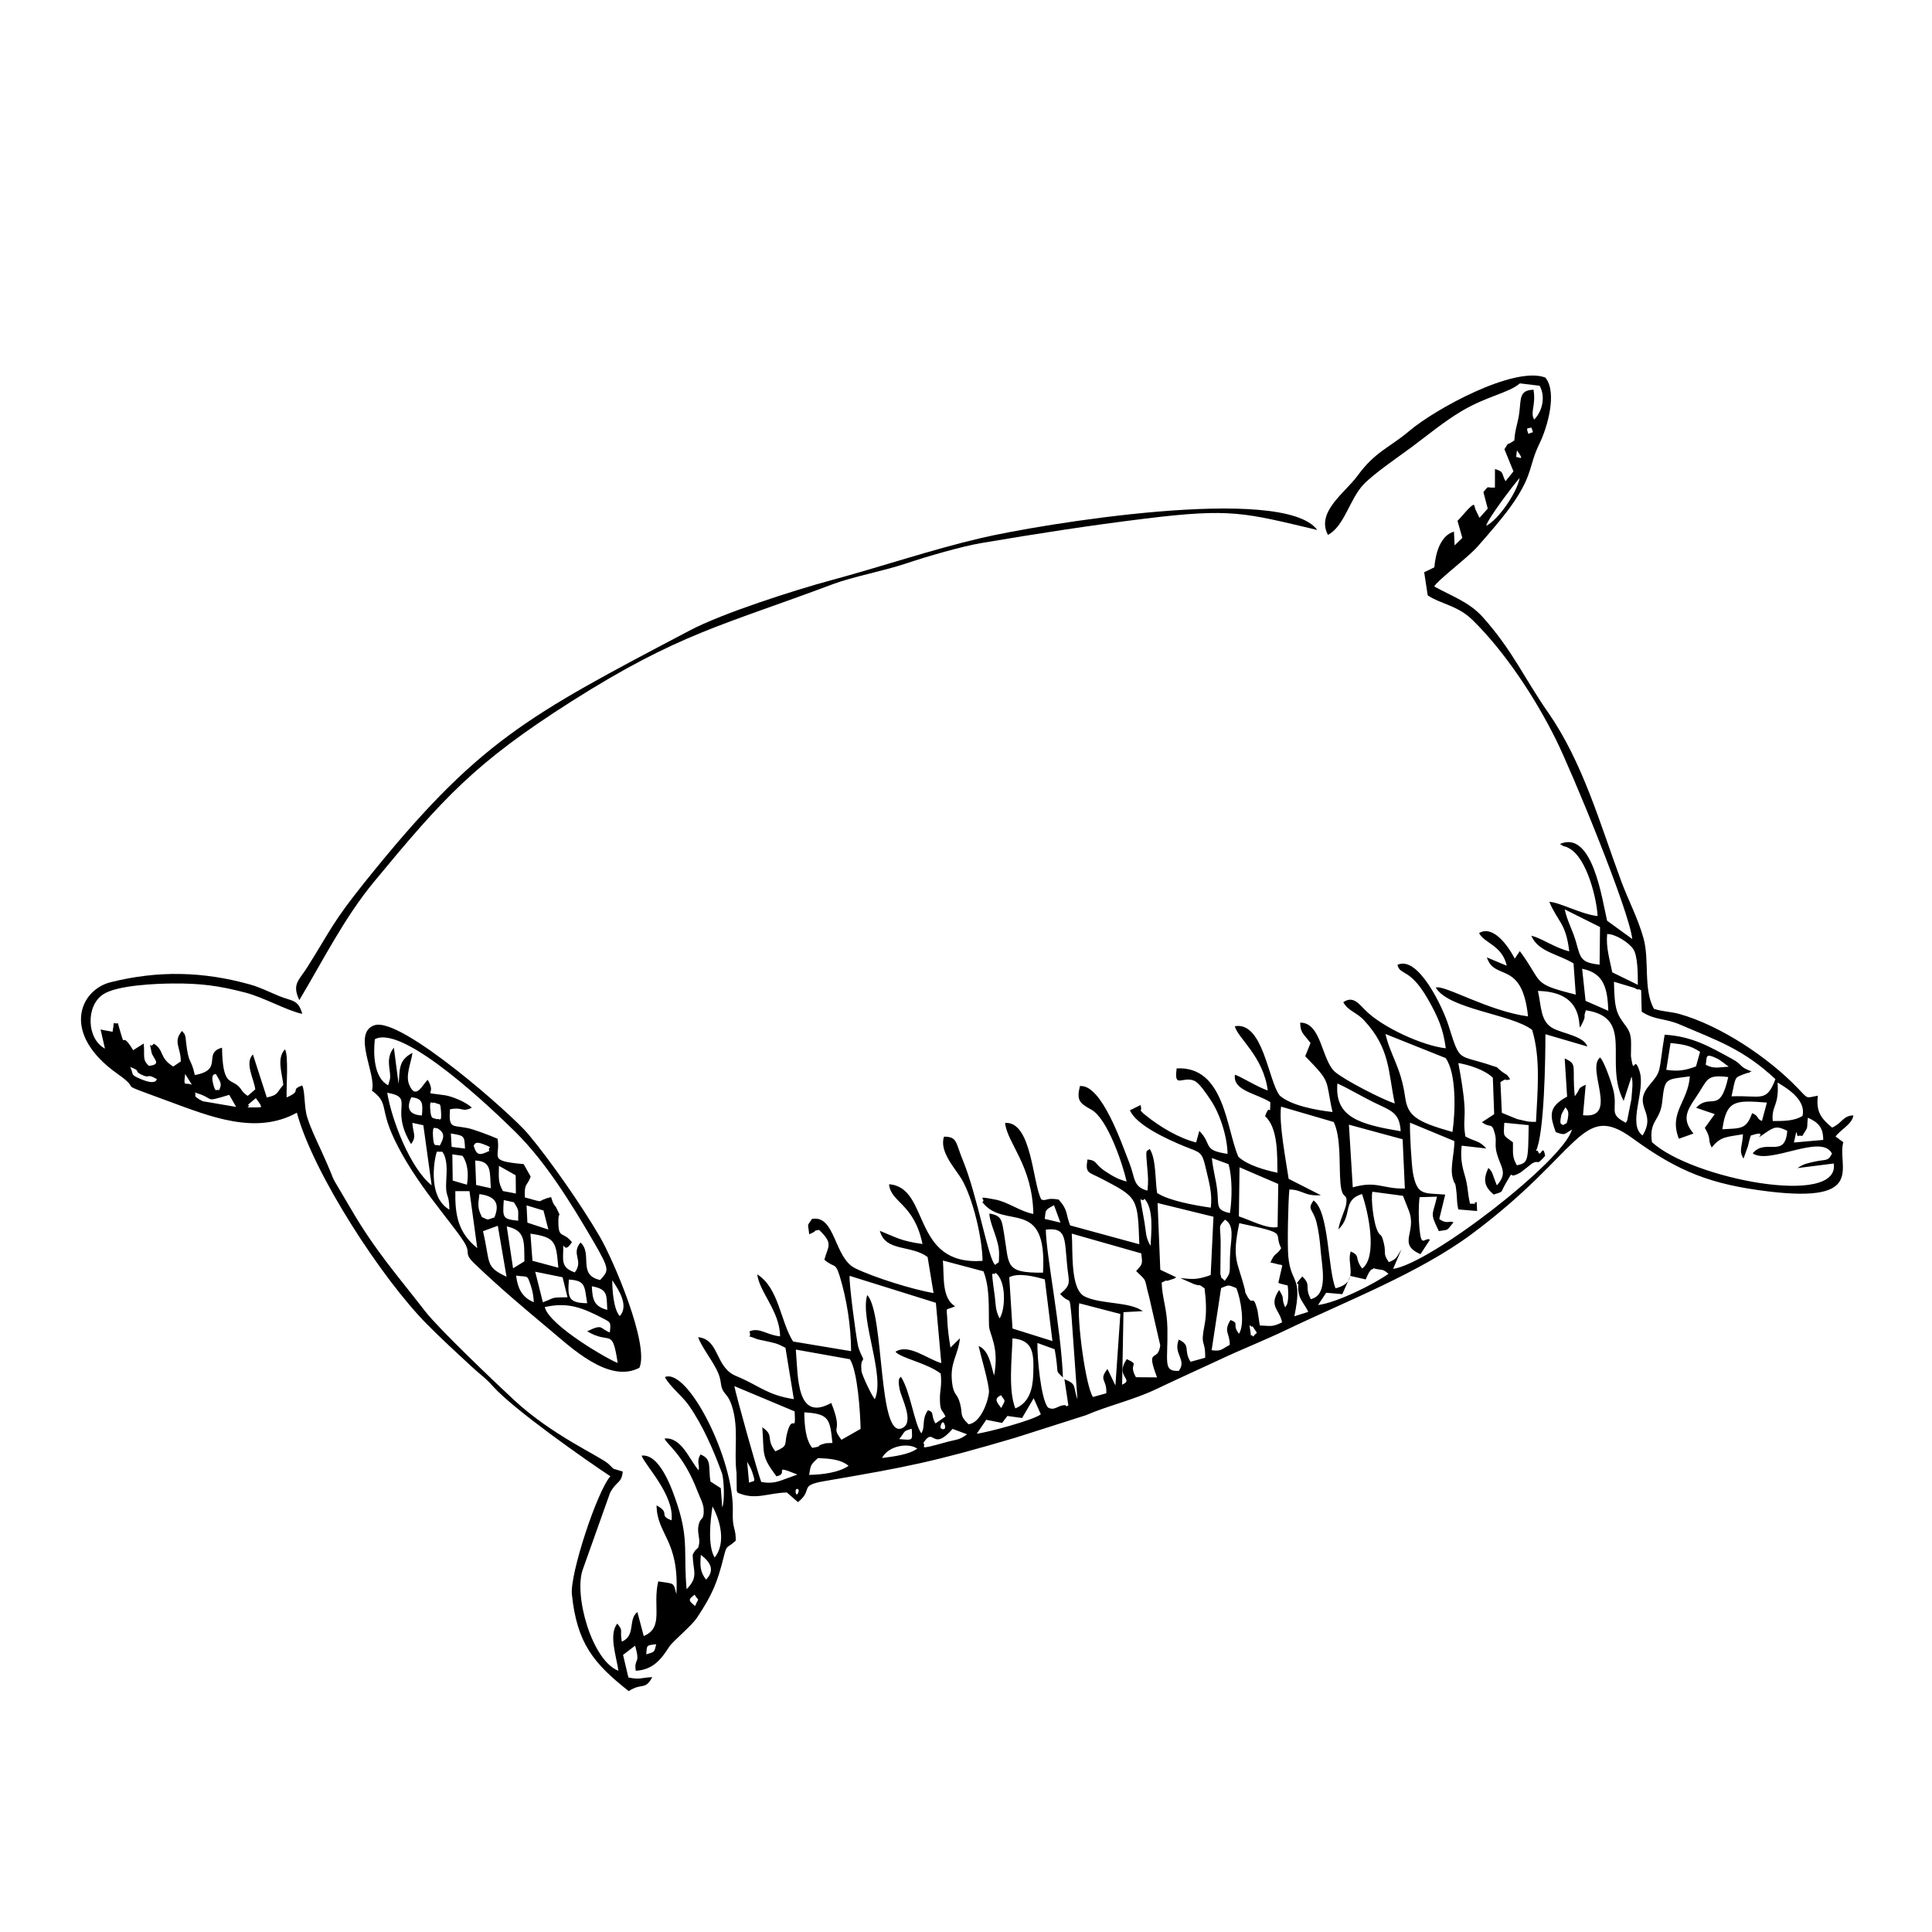 <?xml version="1.0" encoding="UTF-8"?>
<!-- Uploaded to: ICON Repo, www.svgrepo.com, Generator: ICON Repo Mixer Tools -->
<svg fill="#000000" width="800px" height="800px" version="1.1" viewBox="144 144 512 512" xmlns="http://www.w3.org/2000/svg">
 <g fill-rule="evenodd">
  <path d="m354.84 539.13c0-0.852 1.023-0.656 0.805 0.141-0.309 1.09-0.805 0.992-0.805-0.141zm-12.844-7.766c0.484 1.023 0.871 1.309 1.301 2.609 1.031 3.164 0.715 2.262-0.785 2.957l-0.516-5.562zm16.434 3.492c0.406-2.637 0.406-2.699 2.34-4.453 2.926 0.148 5.981 0.277 8.113 2.055-2.57 1.805-7.09 2.359-10.453 2.398zm19.32-4.461c1.637-3.242 6.953-4.176 9.344-2.488-2.371 1.645-6.316 2.074-9.344 2.488zm4.543-5.019c1.727-2.102 0.812-2.043 3.324-2.738 0.188 3.223 0.406 3.035-3.324 2.738zm6.387 1.051c2.984-4.621 2.203 2.598 7.773-3.758l3.828 1.438c-2.16 1.617-2.875 1.34-5.602 2.102-8.508 2.379-4.879 1.023-6 0.219zm-25.219 0.012c-0.922 0.117-0.18-0.117-1.508 0.289-1.773 0.535 0.246 0.496-2.707 0.973-1.797-2.203-2.062-6.16-2.094-9.41 6.656 0.367 6.785 1.824 7.449 8.102l-1.141 0.051zm29.773-4.234c0.012-0.566 0.645-2.352 1.191-0.406 0.398 1.398-1.211 1.043-1.191 0.406zm24.703-7.656 1.895 4.254c-1.895 1.547-14.461 4.891-16.98 5.137l2.519-3.68 4.195 0.832 1.398-1.844 3.898 0.535 3.074-5.238zm-8.656-0.812c1.238 1.855 1.199 1.121 0.051 3.391-1.25-1.605-1.984-2.461-0.051-3.391zm-57.641 22.375c-2.223 0.844-3.621 1.023-5.902 0.613-0.723-1.637-6.723-23.109-7.129-25.391l15.977 6.695c0.355 6.516-0.594-0.059-2.082 6.129-0.633 2.656 0.387 3.043-3.035 4.453-2.656-3.441-0.129-4.086-3.453-6.367 0.566 7.301-0.398 7.43 3.738 12.992 3.602-0.656-1.508-3.312 5.562-0.465l-3.68 1.34zm61.438-18.871c-1.926-4.781-0.902-13.18-0.762-18.566 5.602 0.484 5.684 4.016 5.504 9.52-0.117 3.867-1.051 7.559-4.742 9.043zm-48.785-1.449c-9.324 5.207-8.785-7.102-9.391-14.141l14.332 2.559c2.043 3.223 2.727 13.875 2.836 18.465l-5.086 2.887c-3.086-4.137 0.664-1.328-2.688-9.77zm111.62-20.34c1.707 2.637 1.25 1.191 0.219 2.758-1-1.16-0.367 1.129-0.773-1.41-0.496-3.043 0.109-0.676 0.555-1.348zm-35.008-3.234-1.309 18.953-2.102-4.375c-2.43 3.074-0.098 2.648-0.316 6.438l-3.531 0.98c-1.953-2.867-4.273-20.441-3.648-24.832l10.91 2.836zm26.699-6.871c2.191-0.883 1.754-0.902 4.047 0.012 1.152 2.894 2.352 9.531 0.684 12.098-1.973-2.481 0.297-2.699-2.242-3.648-1.945 3.195-0.168 3.312-0.199 6.594-2.398 1.289-2.231 1.734-4.801 1.418l2.508-16.473zm-93.789 1.863c-1.965 6.477 4.859 21.402 2.012 27.602-0.742-0.824-3.453-6.426-3.539-7.578-0.277-3.332 0.605-2.231 0.406-3.332 0-0.012-0.953-1.695-1.309-3.254-0.547-2.43-2.449-16.859-2.223-18.535l22.852 7.141 1.438 15.977c-3.699-1.043-8.637-5.266-12.148-2.996 1.645 1.797 8.113 2.856 11.992 5.773 0.375 3.422-0.289 4.305-0.207 7.082 0.078 3.125 0.613 2.359 1.469 4.305l-2.648 1.836c-1.309-2.113-0.16-3.055-2.012-3.492-1.754 2.57-0.574 4.144-1.734 6.129-1.914-2.676-2.836-10.93-5.406-15.016-0.219 0.355-0.973 0.219-0.348 3.324 0.465 2.332 3.84 8.43 0.922 10.164-6.793 4.027-4.82-30.258-9.512-35.129zm33.996-5.891c2.945 2.082 2.656 9.84 1.082 12.07-1.211-2.359-0.961-3.769-1.34-6.426-1.121-8.043-0.398-4.394 0.258-5.644zm-11.922 19.805c-0.367-2.082-0.762-5.027-0.832-7.07-0.141-4.234-0.805-2.508 2.062-3.879-3.59-2.102-2.894-7.973-3.242-12.121l10.75 2.856c1.785 4.562 1.32 10.098 1.469 14.43 0.078 2.289 2.785 5.574 1.348 13.18-0.863-2.777-1.367-6.715-4.106-7.805 0.555 2.5 2.828 10.195 2.746 12.141-0.098 2.191-2.16 8.332-5.434 8.578-2.527-2.481-1.438-2.539-2.223-5.473-0.785-2.957-1.688-1.992-2.113-5.516-0.664-5.387 1.578-7.141 2.082-11.801zm27.016-1.727-10.582-3.324-0.863-13.598c2.418-1.219 6.348-0.297 9.422 0.574l2.023 16.344zm83.02-16.336c0.188-0.418 0.664-1.516 0.883-1.836 0.941-1.328 0.27-0.375 1.219-1.109 2.379 0.656 2.16-0.051 3.938 1.457-4.055 2.856-13.617 7.617-18.684 8.281l2.172-3.262 4.273 0.375 2.141-4.828 4.055 0.922zm-37.379 0.375c-1.281-1.488-0.586 0.117-1.141-1.836l0.07-6.832c0.148-6.246-0.953-5.266 1.141-7.539 2.598 1.43 1.617 5.168 1.418 8.301-0.367 5.801 0.484 5.344-1.488 7.902zm-23.516 25.539c-2.223-3.957 1.348-3.016-2.418-4.801-3.312 4.762 2.141 5.266-1.238 6.785l0.355-19.219 5.117-0.27c-3.551-2.59-11.047-1.746-15.391-3.887-3.938-1.934-3.066-12.238-3.43-16.66l18.426 5.238c0.348 2.945 0.375 2.719-1.359 4.691 3.172 3.004 2.012 1.734 3.391 6.625l2.996 13.062c-0.594 4.781-3.988 0.199-0.852 8.48l-5.594-0.039zm11.367-9.969c-1.586 3.867 2.223 5.258 0 8.293-4.273 0.188-2.867-2.25-3.023-11.277-0.09-5.238-1.449-8.23-1.508-12.121 1.973-1.051 0.535-0.098 2.191-0.695 1.605-0.586 0.883-0.148 1.625-0.723l-4.195-1.984-0.715-17.684 14.809 3.629-0.734 15.453c-0.141 0.051-0.613 0.219-0.785 0.277-3.086 1-4.137 0.824-7.258 0.535l3.648 1.605c2.242 0.734 0.684-0.355 2.766 1.102 0.406 3.164 0.605 6.656 0 9.699-1.191 6.09 0.227 3.57 0.168 8.699l-3.879 1.07c-2.004-3.172 0.238-4.246-3.113-5.883zm21.453-3.75c-0.078-0.438-0.535-3.75-0.594-3.977-1.34-4.988-1.09-0.566-2.894-4.066-0.676-1.289-0.18-0.477-0.527-1.773-1.902-7.258-3.43-7.715-1.41-17.285 13.617 2.894 8.848 2.301 11.098 6.625-1.27 2.031-1.625 0.953-2.848 3.797 0.117 0.059 0.336 0.059 0.398 0.07l2.094 0.516c0.051-0.141 0.309 0.07 0.656 0.199l-1.051 4.582c0.16 0.098 0.406 0.199 0.504 0.227l1.984 0.504c0.465 4.246-0.375 5.496-0.418 5.356-0.02-0.098-0.148 0.328-0.258 0.457-1.199-2.758 0.09-2.031-1.617-4.613-2.867 4.312 0.109 5.047 0.793 8.559-2.648 1.301-2.938 0.934-5.91 0.824zm-54.348 6.309c1.301 7.281-0.141 5.168 2.184 7.469-0.457-12.883-4.492-32.688-4.531-39.164 5.465-0.656 4.938 2.152 5.644 9.453 0.445 4.582 1.25 4.981-1.836 7.598 2.887 3.152 2.352-0.336 2.984 5.691l1.586 22.246c-1.238-3.582-0.09-4.027-3.453-5.356l1.051 6.953c-1.07 0.613-0.168-0.098-0.992-0.07-1.926 0.059-2.648 1.605-4.441 0.605-1.863-2.312-2.875-13.359-2.766-17.086l4.57 1.668zm-2.637-34.543c0.277-2.488 0.09-2.359 2.461-3.621l1.695 4.602zm51.621-13.676 10.266 4.414-0.18 11.426c-2.785 0.566-7.109-1.805-10.254-2.828zm-25.18 8.352c2.508 2.738 1.785 8.809 1.598 12.477-1.367-2.352-1.129-3.43-1.598-6.199-1.668-9.777-1.129-4.613 0-6.277zm17.852-10.809 4.414 1.625c1.043 3.582 0.953 9.234 0.367 12.961-3.867-0.812-2.906-2.012-3.363-6.019-0.355-3.066-1.129-5.406-1.418-8.57zm50.551-4.969 0.594 13.051c-5.961 0.141-7.469-2.152-13.805-0.309l-1.023-16.613 14.23 3.867zm105.91-0.891c1.816-2.887 1.082-1.41 1.488-4.828 2.738 1.23 4.074 2.59 4.066 5.891l-7.766 0.684 0.625-2.828c0.695 1.926-0.227 0.742 1.586 1.082zm-76.672 1.707c-2.637-2.031-2.519-1.25-2.289-5.195l6.457 0.633c-0.148 9.68-0.117 9.957-3.125 10.652-1.359-2.398-0.973-3.281-1.043-6.09zm12.824-7.281c0.07-0.316 0.871-1.668 1.082-2.023 0.336 0.664 1.062 0.695 0.633 3.004-0.348 1.883-0.375 0.973-1.23 1.766-0.277-0.535-1.172 0.406-0.484-2.746zm-72.09 19.777c3.512 0.02 3.957 1.844 8.352 1.508l-8.527-4.332c-0.715-4.84-2.629-14.707-2.012-19.141l13.953 4.074c1.984 4.144 1.387 11.297 1.766 15.957 0.418 5.207 1.953 2.398 1.559 5.684-0.199 1.566-1.668 4.195-2.094 6.832 3.906-3.758 0.914-7.766 6.269-9.383 1.645 4.66 4.203 16.621 0.051 19.746-2.223-2.887-0.27-3.273-3.035-4.523-1.25 3.312 2.508 8.121-4.027 9.758-2.121-5.176-1.695-20.441-5.84-23.285-1.785 2.559-0.18 2.062 0.785 5.781 0.527 2.023 0.922 5.008 1.07 7.102 0.328 4.543 2.231 12.141-2.578 13.281-1.816-3.441 0.277-3.582-2.262-6.019-2.559 3.023-0.852 1.129-1.043 2.461-0.129 0.871 0.051 1.883 0.289 2.656 0.457 1.469 1.586 2.598 2.34 4.273l-3.68 1.172c2.25-10.891-0.891-8.371-1.605-15.848-0.289-3.066-0.039-14.488 0.277-17.754zm128.11-18.141c-0.375-4.215 1.734-3.906 1.289-10.207 3.203 1.883 7.527 4.859 6.606 8.836-2.231 1.41-5.137 1.359-7.894 1.367zm-13.348 2.184c1.082-7.914 3.57-7.695 11.801-7.082l-1.309 4.871c-1.508-0.516-0.723-1.367-2.617-2.055-1.539 4.434-3.164 3.945-7.875 4.266zm-92.449-7.18c4.582 2.262 6.902 2.617 7.199 7.695-10.66-1.816-17.574-3.582-16.77-12.664 3.312 1.527 6.297 3.363 9.57 4.969zm73.777 10.57c-0.805-5.84 2.16-5.445 2.727-10.633 0.695-6.477 0.824-5.922 7.328-6.785-0.477 6.773-5.664 9.621-2.906 16.531l3.867-1.379c-2.996-3.602-1.965-5.812 0.605-9.539 3.215-4.68 2.547-6.188 8.609-5.426-2.223 10.098-4.68 4.086-8.52 8.133l4.949 1.688-2.637 3.629c1.883 3.262 0.625 2.875 1.824 5.227 2.379-2.996 3.926-2.758 8.281-3.519-0.09 3.035-1.23 4.312 0.148 6.445l1.152-3.203c0.27-1.082 0.406-1.785 0.773-2.894 5.684-1.902-0.418 2.262 3.867-0.703 2.43-1.676 3.106-1.883 5.801-0.566-0.566 7.566-5.762 1.816-9.164 5.988 4.57 3.125 18.258-5.426 21.016 0.059-1.109 2.172-1.457 1.418-4.66 2.141-2.113 0.484-2.727 0.535-4.484 1.695l9.602-1.211c1.836 11.684-37.707 4.047-48.18-5.684zm20.352-19.984c-2.887 0.18-3.977 0.613-6.098-0.516 0.418-2.023-0.375-3.273 3.125-1.598 0.625 0.297 2.301 1.625 2.977 2.113zm-15.41-6.277c2.957 0.348 5.086 0.504 7.824 2.352l-1.082 3.848c-2.836 1.07-4.769 1.379-7.875 0.914l1.129-7.109zm-59.605 3.996c2.906 4.047 2.59 14.27 1.805 19.586-9.848-2.785-11.852-4.324-12.555-9.332-1.109-7.894-3.879-10.91-5.195-16.633l15.949 6.379zm52.176 20.508c-4.098-3.023 0.891-11.773-0.785-17.008-1.559-4.91-1.41 1.934-2.289-3.988-0.012-3.719 0.426-5.504-1.172-7.746-2.418-3.363-3.215-3.977-3.324-11.992l5.297 1.586c0.406 0.141 1.051 0.645 1.172 0.438 0.098-0.168 0.398 0.129 0.734 0.227l0.148 5.684c3.621 2.34 6.031 1.645 10.207 3.441 9.906 4.246 16.672 6.457 25.23 14.43-2.398 6.309-3.758 4.254-11.633 4.562 1.16-5.367 0.754-4.852 3.164-5.84 0.199-0.078 0.953-0.309 1.102-0.367 0.117-0.039 0.465 0.031 0.555-0.188 0.078-0.227 0.375-0.09 0.547-0.199-3.609-1.309-2.152-1.645-5.227-3.324-6-3.281-10.57-5.981-17.871-6.418-1.715 10.453-0.625 9.281-4.074 13.418-4.711 5.664 2.141 6.992-1.773 13.281zm-14.637-23.582c-0.824-2.688-6.457-3.43-9.035-4.781-3.481-1.816-3.106-5.949-4.055-9.938 11.801 0.219 10.699 8.637 11.148 9.68 0.148-0.148 0.27-0.406 0.336-0.535 1.637-3.234 0.328-1.559 1.23-4.016 13.121 1.973 4.613 13.797 10.008 24.012l2.094-6.445c0.504 1.539 0.078 4.035-0.031 5.969l-1.141 5.742c-0.039-0.109-0.199 0.375-0.328 0.535-4.879-2.488-1.934-3.371-3.41-9.023-0.438-1.676-2.43-7.496-3.441-8.281-3.769 3.016 5.176 16.375-4.512 15.301l0.715-8.082c-2.469 1.152-1.141 0.824-2.894 3.055-0.832-8.141 0.922-8.352-2.676-10.027l0.645 10.125c-0.18 0.129-0.445 0.238-0.574 0.328-0.129 0.078-0.406 0.227-0.555 0.328-3.809 2.449-3.344 4.699-1.883 8.758 2.598 0.914 2.133 0.586 4.293-0.695-2.152 8.211-37.391 35.504-47.395 36.934l2.223-5.188c-1.309 2.062-1.258 2.609-3.363 3.383-1.688-2.43-0.645-2.262-1.32-5.019-0.824-3.352-0.863-1.082-1.934-3.867-0.742-1.945-1.547-7.656-1.102-9.758l8.113 1.082 1.559 3.945c2.223 5.742-3.184 8.777 3.074 11.523l2.519-3.848c-1.469-0.762-2.269 2.469-2.785-2.945-0.238-2.43-0.277-5.859 0.031-8.312l4.621-0.141c-1.172 5.137-1.965 4.106 0.484 9.125 2.887-0.477 1.863 0.059 3.879-2.312-1.051-0.586-1.688 0.633-3.769-0.891l1.578-6.465c-5.582-0.484-7.477 0.445-8.578-5.902-0.316-1.766-0.891-10.918-0.742-13.16l11.754 4.879c0.02 3.195-1.18 7-0.465 9.73 0.656 2.488 0.645 0.148 1.051 4.227 0.168 1.668 0.02 2.203 0.445 4.156l4.988 0.418-0.109-2.359c-1.816 0.328 1.527 0.504-1.773 0.426-0.742-3.273-0.465-4.453-1.449-7.734-0.754-2.527-1.09-4.594-0.754-7.644l6.527 0.742c-1.953-2.191-2.945-1.754-5.543-3.184-1-6.148 1.082-3.699-1.875-19.457 2.809 0.465 7.051 1.824 9.145 3.887l0.355 9.668-3.254 2.121c2.398 1.766 2.578-0.168 3.441 3.055 0.547 2.055-0.18 2.777 0.555 5.375 1.023 3.609 2.945 4.981-0.02 8.301-0.129-0.168-0.199-0.438-0.246-0.566-0.902-2.191-0.883-3.152-2.023-4.035-1.457 3.172-1.082 4.898 1.418 7.051 2.894-0.953 1.617-0.336 3.281-3.113 2.676-4.441-0.219-0.355 3.918-2.797l3.023-2.371c2.043-1.102 0.852 0.922 3.41-1.973-0.613-3.641-1.238 0.992-1.914-1.281-0.059-0.18-0.336 0-0.496-0.07 2.203-4.543 2.488-24.426 2.488-30.895l11.109 3.254zm-1.367-20.598c5.891 1.18 6.703 5.316 6.941 11.148l-6.031-2.637-0.914-8.508zm6.625-9.195c2.172-0.051 5.625 2.184 6.863 3.887 1.309 1.805 1.281 7.102 1.27 9.57l-6.773-3.312c-0.715-3.559-1.688-6.574-1.359-10.145zm-2.004 8.113c-4.938-0.555-5.019-1.605-6.207-5.891-0.914-3.273-2.289-5.406-3.035-8.758l9.363 4.68-0.117 9.969zm-30.051-116.31c0.504-2.012 7.269-10.84 8.867-12.684-0.613 3.769-5.672 11.168-8.867 12.684zm8.152-19.973c2.398 3.223 0.238 1.539-0.207 1.785zm3.797-6.078c0.715 1.797 0.535 1.031-0.762 1.695-0.754-2.023-0.129-1.258 0.762-1.695zm-84.945 206.76c-4.203-0.613-11.059-1.816-14.211-3.887-0.535-3.332-0.238-9.086-1.965-11.684-0.902 0.934-1.141-0.527-0.645 5.027 0.219 2.449 0.328 3.57 0.051 6.031-3.898-1.012-3.234-3.41-4.781-7.301-2.031-5.129-7.359-20.965-13.121-20.41-0.891 3.719-0.18 4.504 2.996 6.227 4.332 2.359 8.34 14.469 9.391 19.062-2.231-0.566-3.492-1.309-5.426-2.547-3.281-2.094-2.172-3.004-4.957-3.293-0.625 3.777 0.258 3.273 3.859 5.156 9.383 4.938 9.473 4.852 9.879 17.316l-18.336-5c-1.211-3.133-0.496-4.027-3.055-6.852-3.453-0.586-3.074 0.504-4.57 0-2.352-4.324-2.519-20.809-9.609-20.301 0.566 5.434 7.25 11.195 7.488 24.121-3.512-0.664-6.637-3.144-10.086-3.816-5.812-1.121-2.184-0.059-3.43 0.684 5.793 7.598 17.266-1.688 16.078 18.684-10.285 0.141-8.906-1.992-10.312-10.234-0.613-3.621-0.555-4.891-3.906-5.426 0.109 2.957 2.629 6.973 2.578 10.711-0.039 3.324-0.039 1.754-1.012 2.906-1.785-1.152-4.691-18.27-8.559-27.66-2.023-4.891-1.438-6.297-5.019-6.336-1.379 3.926 3.066 8.551 4.652 11.238 3.074 5.215 5.516 15.898 5.555 21.68-19.023 1.367-13.805-19.508-24.773-20.301 0.426 4.879 6.606 5 8.855 15.828-5.594-0.785-6.676-1.598-11.305-3.492 1.488 5.633 8.184 3.648 12.656 6.934l1.578 9.551c-5.367-0.863-15.848-4.156-20.758-6.555-5.652-2.766-5.227-14.25-11.465-13.07-1.438 2.211-1.023 0.914-0.734 4.055 2.688-1.102 0.566-0.824 2.629-1.16 3.887 3.719 2.359 4.285 1.398 7.902 2.59 2.289 2.875 0.555 4.008 4.176 1.934 6.219 3.055 13.508 3.074 20.062l-15.371-2.559c-3.41-5.406-3.731-14.152-9.5-17.793 0.566 4.711 6 9.789 6.051 16.422-3.5-0.316-5.473-2.481-8.102-1.309 0.695 2.391-1.469 0.566 1.773 1.965 0.527 0.219 1.816 0.426 2.418 0.566 2.508 0.594 2.828 0.496 5.336 1.805l2.223 13.617c-7.199-1.102-9.262-3.66-15.293-6.129-5.664-2.312-4.344-9.73-10.086-10.293 0.883 2.441 3.531 5.859 4.91 8.59 1.438 2.848 0.844 3.688 1.578 5.324 0.566 1.25 1.566 1.488 2.461 4.266 1.953 6.051 0.484 11.793 1.25 17.832l0.051 4.699c0-0.098 0.129 0.336 0.207 0.496 4.762 2.082 7.844 0.098 13.07-0.051l2.945 2.559c4.215-3.324 0.012-4.375 6.981-5.562 21.926-3.758 28.82-5.066 50.746-11.543l18.527-5.91c5.93-2.559 12.723-4.074 18.754-6.961 5.543-2.648 11.496-5.324 17.109-7.945 5.801-2.719 11.484-4.938 17.316-7.734 15.879-7.617 35.156-15.035 49.062-25.348 29.266-21.719 29.02-35.367 42.695-25.41 12.16 8.855 20.785 12.25 36.148 14.094 25.926 3.106 17.961-6.832 19.688-13.062l-2.055-1.516c1.359-1.855 4.441-3.281 4.723-5.602-2.836 0.129-2.887 2.012-5.633 3.242-3.113-2.559-4.266-4.375-3.777-8.461-3.293 0.625-2.441 1-5.367-2.031-7.824-8.141-20.41-16.531-31.289-19.605-2.231-0.625-4.375-0.613-6.773-1.359-2.894-5.148-1.141-12.863-2.777-18.723-1.516-5.434-3.996-9.945-5.949-15.234-5.555-15.035-10.117-31.348-19.281-44.52-6.457-9.281-9.332-16.293-17.258-25.23-3.711-4.176-8.32-5.644-12.973-8.242 0.676-1.469 9.004-7.754 11.426-10.504 2.984-3.391 7.41-8.441 9.859-12.141 5.008-7.566 3.731-9.352 6.664-15.344 1.992-4.066 4.75-13.457 1.496-17.375-8.32-3.144-29.297 8.441-35.93 14.055-5.484 4.633-9.113 5.496-13.844 11.969-3.281 4.504-11.059 9.59-7.844 15.668 4.312-2.203 5.773-9.512 9.422-13.34 2.816-2.965 9.273-7.328 12.812-9.957 4.414-3.281 8.422-6.656 13.25-9.531 6.644-3.945 12.535-4.82 15.391-7.32l5.238 0.633c1.625 2.977 0.695 6.773-1.449 8.957-1.16-1.914 0.516-3.75-0.18-7.902-3.777 0.098-3.312 2.32-3.738 5.832-0.375 3.152-1.141 4.293-1.348 7.598-2.539 1.816-1.012-0.148-2.629 2.332l2.398 5.871-2.102 2.609c-1.18-2.043-0.188-2.441-2.797-3.234l-0.012 4.918c-2.609 0.141-1.359-0.734-3.055 1.191l1.152 4.383-2.184 2.449-1.031-2.133c-0.457-1.191-0.039-0.633-0.516-1.359-1.141 0.484-2.945 2.984-4.285 4.285l1.281 4.523-2.043 1.973-0.18-3.641c-3.512 1-4.879 5.594-5.188 9.461l-2.699 1.301 0.934 6.129c3.301 2.262 7.902 2.648 11.812 6.465 8.637 8.422 16.789 20.875 22.164 31.734 4.273 8.617 19.43 45.332 20.23 52.871l-6.664-4.84c-1.32-5.625-3.867-24.109-12.508-20.34 1.895 1.211 0.773 0.18 2.598 1.238 4.613 2.656 7.16 13.328 7.398 17.871-4.613-0.555-10.078-3.688-12.805-3.769 2.379 5.535 4.356 5.504 5.285 13.109-3.828-0.914-7.637-3.668-10.055-4.125 1.863 4.285 6.961 4.769 11.188 7.32l0.594 8.27c-12-2.984-8.488-3.023-14.828-11.523l-1.34 1.984c-1.746-3.363-5.723-8.996-9.453-6.766 1.457 2.797 6.051 3.144 7.34 8.656l-5.277-2.203c2.043 6.387 9.312 0.527 10.91 15.629-10.523-1.41-22.027-8.371-24.465-7.656 3.402 5.812 20.121 7.031 25.547 11.227 2.32 7.617 1.418 16.285 1.023 24.367-2.152 0.098-2.777-0.258-4.981-0.715l-4.066-1.668-0.375-8.133c2.332-1.477 0.594-0.02 2.59-0.793-1.18-1.668-0.684-0.844-2.25-2.043-2.152-1.668-0.375-0.773-2.223-1.41-9.688-3.344-8.637-0.547-11.93-10.93-1.387-4.383-7.926-18.555-13.488-15.906 0.742 2.945 3.273 0.676 8.082 9.094 2.547 4.453 4.086 7.844 4.731 13.012-6.019-0.633-16.852-5.543-21.312-10.086-1.875-1.902-3.371-3.848-5.852-2.113 1.34 2.371 3.5 2.629 5.484 4.762 6.973 7.508 6.379 13.559 8.164 22.066-3.203-1.012-13.238-6.148-15.82-8.359-3.582-3.086-3.602-13.129-9.242-13.062 0.031 2.816 0.953 2.965 2.738 5.406l-1.41 3.5c7.07 7.231 5.246 5.922 7.231 14.777-4.234-0.465-11.02-1.715-13.965-4.344-3.066-3.828-4.394-19.734-11.922-18.387 0.754 3.164 7.488 7.824 8.738 17.008-2.609-0.773-7.844-4.098-8.707-4.117-0.594 4.227 5.672 4.859 9.383 7.238-0.059 4.551-0.031-0.238-1.387 3.711 3.5 3.184 3.184 10.395 3.273 14.984-3.352-0.703-7.902-1.973-10.363-4.227-3.215-7.43-3.668-24.09-16.344-23.426-0.762 5.555 1.508 1.945 4.66 3.281 1.418 0.605 3.332 3.629 4.234 4.938 2.57 3.719 4.512 9.867 4.594 14.441-6.805-1-3.898-2.461-7.488-6.09l-0.844 3.066c-4.699-1.199-9.629-4.176-13.418-7.231-1.965-1.586-0.992-1.289-1.141-1.797-0.039-0.16-0.117-0.773-0.148-0.902l-2.836 1.398c1.695 3.977 9.945 7.688 14.25 9.473 4.562 1.875 4.801 1.23 5.949 6.277 0.824 3.602 1.668 6.309 1.23 10.047z"/>
  <path d="m315.26 582.42c0.238-2.371-0.148-2.398 2.648-2.676-0.574 2.312-0.387 1.945-2.648 2.676zm12.824-15.82c1.18 2.094 1.258 0.328 0.117 3.023-1.754-1.508-1.926-1.625-0.117-3.023zm1.645-10.551c2.598 1.953 3.769 4.117 1.387 6.566-1.645-2.102-1.598-3.769-1.387-6.566zm3.668 0.715c-1.895-3.066-1.16-9.75-0.574-13.539 2.141 3.887 3.57 9.797 0.574 13.539zm-123.67-120.01 2.074-1.746 1.301 1.836c-0.367 0.258 1.16 0.625-1.32 0.633-4.035 0.039-1.012 0-2.055-0.723zm-14.152-3.242c5.883 1.668 1.992 2.777 9.172 0.633l1.836 3.195-8.855-1.496c-3.324-1.734-1.281-1.379-2.152-2.332zm5.633-4.898c1.25 2.191 1.707 2.59 0.844 4.312-0.762-0.445-0.883 0.914-1.539-1.617-0.785-3.004 0.625-2.598 0.695-2.699zm-8.141-0.012 1.785 2.848c-2.012-0.754-2.203 0.844-1.785-2.848zm-14.559-1.844c3.144 1.23 0.871 0.941 2.797 1.945 2.637 1.367 1.34-0.457 4.273 1.281-0.09 0.059-0.18 1.676-4.074 0.059-3.164-1.309-1.973-1.18-2.996-3.281zm-6.703-4.871c-4.852-2.598-5.086-11.277-0.527-14.34 3.668-2.469 14.121-2.887 18.625-2.914 7.281-0.051 12.148 0.594 19.133 2.418 4.82 1.25 10.949 4.75 15.066 5.644-1.031-3.879-2.699-3.324-6.109-4.723-2.461-1.012-5.086-2.332-7.625-3.043-12.555-3.519-24.398-3.777-37.012-0.645-8.262 2.043-13.328 13.688 1.914 24.387 7.199 5.059-2.191 1.438 13.34 7.152 11.047 4.055 23.148 9.074 34.066 3.055 4.383 16.215 22.613 44.062 34.434 56.004 3.945 3.996 7.816 7.496 11.672 11.098 2.519 2.359 3.551 2.836 5.922 5.473 5.473 6.09 24.594 19.508 31.051 23.773-3.5 3.938-10.75 25.895-10.195 31.301 1.34 12.934 5.731 18.289 15.066 25.637 3.531-2.332 4.332-0.098 6.238-3.711-3.125 0.16-3.164 0.734-6.328 0.098l-1.418-5.988 3.195-2.441c1.496 5.195-0.309 3.043 0.16 6.637 4.75-0.18 6.992-3.43 8.867-6.336 1-1.559 5.82-5.367 7.43-7.797 4.047-6.098 5.344-9.324 6.973-15.828 0.934-3.758 0.754-2.211 3.242-4.504 0.051-3.422-0.941-3.023-0.785-7.668 0.457-13.734-11.891-38.191-17.992-35.691 1.34 2.57 4.543 4.918 6.379 7.566 3.731 5.375 6.477 11.73 8.719 17.852 0.594 1.605 0.785 7.875 0.09 9.074l-0.375-5.047-2.727-1.754c-0.664-3.688 0.504-5.988-2.676-7.172-1.129 2.031-0.117 2.746-0.477 4.195-2.539-2.984-4.543-8.836-9.016-8.43 0.477 1.516 4.938 4.055 8.738 14.004 0.574 1.508 1.547 3.262 1.617 4.66 0.148 3.223-0.773 2.023-1.289 4.035-0.547 2.094 0.328 3.582 0.098 5.117-0.309 2.062-0.547 0.625-1.707 2.965 0.02 4.363 1.688 5.793-1.617 9.152-0.863-9.152 0.594-13.031-2.391-22.176-1.328-4.055-4.621-13.785-9.531-13.219 0.805 2.488 8.746 10.453 7.926 17.148-3.68-1.418-0.051-1.824-3.969-3.969 0.09 7.797 6.051 9.113 5.258 23.535-0.871-3.301-0.426-2.656-4.809-3.391-1.598 6.676 1.617 12.219-3.848 14.488l-1.688-6.367c-2.547 1.965-0.328 6.238-4.125 7.856-0.586-3.332 0.496-2.699-1.191-4.781-2.352 2.848-0.219 8.746 0.297 12.496-7.023-2.648-11.941-20.191-9.41-26.945l7.18-20.172c1.715-3.312 3.055-2.43 3.371-5.672-3.551-1.16-1.727-0.199-3.879-2.113-2.223-1.965-14.906-7.539-24.922-16.84-5.582-5.195-20.012-18.953-23.555-23.523-7.727-9.969-13.32-16.195-19.766-27.281-7.281-12.508-2.231-3.094-7.926-15.621-1.27-2.785-2.629-5.543-3.559-8.488-0.871-2.738-0.547-7.023-1.348-8.461-3.461 1.289 0.246 1.27-4.117 3.172-0.098-2.727 0.547-11.215-0.438-12.734-2.242 2.34-0.793 6.168-0.438 9.402-2.055 2.418-1.258 2.59-4.375 3.352l-3.688-11.414c-2.25 2.301 0.297 6.477 0.633 9.262l-2.012 1.727c-1.855-1.301-1.32-1.488-2.508-2.617-2.082-1.953-4.125-0.078-4.293-10.156-5.277 1.418 0.613 5.84-7.199 7.25-1.152-5-1.598-2.398-2.352-8.855-0.148-1.27 0.012-0.742-0.336-1.926l-0.703-0.914c-2.5 2.867-0.309 4.363-0.336 8.082l-2.004 1.359c-3.828-2.391-2.262-4.266-5.156-6.07-1.152 1.676-1.301-1.559-0.613 2.223 0.316 1.754 3.004 3.273-0.676 3.668-1.844-1.668-1.043-2.547-1.379-5.922l-2.797 1.766c-3.777-6.269-1.539 1.605-4.055-7.16-1.586 0.418-0.762-1.309-1.41 2.289l-3.172-0.613 1.16 5.059z"/>
  <path d="m288.37 490.39c6.07-1.379 9.938 0.148 15.254 2.906 2.301 1.199 2.269 1.051 1.992 3.816-2.797-1.043-1.645-2.391-6.012-0.309 6.258 3.75 6.574-1.281 8.094 8.379-1.734-0.457-18.199-9.828-19.328-14.797zm12.477-5.523c4.293 0.824 3.867 2.242 4.086 6.269-3.422-0.914-3.945-2.559-4.086-6.269zm-6.09-1.773c4.531 0.277 4.098 1.773 4.852 6.269-5.027-0.039-5.188-1.559-4.852-6.269zm11.504 0.188c1.805 2.676 4.422 6.773 1.992 9.5-1.625-1.668-2.023-6.981-1.992-9.5zm-20.422-2.262 7.25 1.469 1.309 5.297c-4.621 0.07-2.977-0.012-6.527 1.34l-2.031-8.102zm-1.121 3.84c0.477 1.438 0.645 2.766 0.762 4.234-3.203-1.258-4.312-3.797-4.699-7.043 3.293 0.477 2.856-0.406 3.938 2.809zm-0.148-13.926c6.715 0.973 6.773 2.172 7.398 9.023l-6.863-1.836-0.535-7.191zm-6.277-1.914c5.039 1.07 4.594 3.996 4.68 9.242l-3.004 1.855zm-2.371-0.18 2.32 13.516c-5.731-2.746-4.215-3.312-6.238-12.078zm7.625-5.406 4.484 1.367 1.289 5.039-5.555-1.824zm-6.039-1.398 2.668 0.574c1.539 2.359 1.082 2.043 1.16 4.891-4.203-0.426-4.137-0.773-3.828-5.465zm-6.465-1.586c4.176 0.547 5.516 2.41 3.988 6.168-2.359 0.805-1.477 0.664-3.301-0.059-1.25-2.488-1.031-3.273-0.684-6.109zm-0.566 14.32c-5.086-4.125-5.91-8.707-5.812-15.105h3.75zm6.805-15.125c-1.32-2.391-1.109-3.551-1.051-6.684l4.434 2.508 0.051 4.828-3.43-0.656zm-7.348-8.094c4.512 0.18 3.816 3.094 4.144 7.348l-3.898-0.871zm-6.059-1.645 2.707 0.406c1.367 1.953 1.656 4.879 1.16 7.656l-3.769-1.109zm-1.605 6.676c-0.316 5.266 0.734 3.035 0.832 7.992-6.297-3.602-3.68-14.875-3.301-15.371l1.43 0.031c1.328 1.824 1.191 4.809 1.043 7.348zm11.426-7.578c-2.527 1.172-3.352 1.379-4.176-1.398 0.297-0.168 0.148-1.34 2.547-0.398 3.133 1.238 0.992 0.555 1.625 1.797zm-10.215-4.633c3.5 0.664 3.602 0.418 3.758 4.008l-3.551-0.438zm-4.731 0.852c-0.227-3.539 0.723-1.914 1.023-2.281 2.332 1.25 1.883 2.648 0.754 4.68-1.043-0.555-1.566 0.824-1.773-2.398zm0.309-9.055c1.656 0.793 1.598-0.16 1.797 2.141 0.328 3.758-0.605 1.773-1.07 2.32-0.914-0.527-1.508 0.297-1.734-2.269-0.328-3.481 0.527-1.656 1.012-2.191zm-6.051-1.387c3.133 0.336 3.066 1.656 2.809 4.828-3.383-0.16-4.203-1.934-2.809-4.828zm5.387 23.348c-5.711-4.594-10.543-17.188-11.781-24.547 7.606 1.379 0.406 3.816 6.316 13.598 1.566-2.023 0.535-2.688 0.355-5.613l2.906 0.633 2.203 15.926zm24.367-5.633c-9.758-0.863-6.012-1.746-6.902-6.715-1.992-0.891-6.398-2.519-7.883-2.816-4.074-0.832-5.109 0.309-4.731-4.988 3.621-0.695 2.957 0.883 5.793-0.406-1.418-1.527-5.434-3.066-6.992-3.293-7.219-1.07-1.945 0.465-4.691-4.106-1.191 0.883-3.152 5.754-4.949 1.191-0.98-2.5 0.574-5.762 0.902-8.359-3.945 2.113-3.254 4.641-3.68 8.211l-1.25-9.57c-2.223 2.816-0.934 5.574-0.98 7.676-0.012 0.188-0.031 0.438-0.039 0.594l-0.484 1.695c-3.769-1.902-3.996-8.281-3.531-12.207 7.637-4.098 31.887 19.281 37.301 24.637 7.914 7.836 14.551 18.574 20.262 28.336 4.981 8.508 4.363 8.23 2.141 10.84-6.098-1.32-1.902-7.012-5.215-9.938-2.598 3.195 0.941 4.68-1.516 7.926-2.184-0.812-3.195-1.656-3.106-4.375 0.188-6.059-0.227 0.504 2.352-3.66-2.469-3.055-3.629-0.625-3.59-5.731 0.02-2.746 0.902-0.238-0.426-3.125-0.574-1.25-0.734-0.465-1.496-3.066-4.594 1.062-0.824 1.727-6.953 0.078-0.188-3.938 0.547-2.816 1.539-5.504l-1.863-3.324zm-34.305-6.684c5.453 11.543 14.848 21.621 18.418 27.164 2.223 3.453-0.355 2.836 3.055 6.07 6.734 6.406 12.348 11.129 19.398 17.027 6 5.019 16.008 14.668 24.121 10.402 2.688-6.109-6.852-28.473-10.465-34.691-4.801-8.262-13-20.062-19.031-27.281-4.164-5.008-33.629-31.109-40.691-28.809-6.109 1.984 0.656 13.34-0.703 17.324 4.57 3.41 1.945 4.414 5.902 12.793z"/>
  <path d="m223.32 409.04c6.309-10.543 11.91-21.82 19.805-31.367 18.328-22.176 26.758-31.566 52.383-47.832 28.363-18 40.008-20.074 69.203-31.031 5.285-1.984 13.387-3.461 19.527-5.523 5.195-1.746 14.551-4.484 19.844-5.375 14.816-2.508 28.574-4.652 43.508-6.484 22.672-2.785 26.184-1.559 45.5 3.023-8.977-12.25-73.926-1.438-89.129 2.141-13.281 3.113-26.5 7.617-39.672 11.168-9.75 2.629-28.832 8.746-37.477 13.309-43.348 22.84-56.125 29.297-86.023 66.555-8.809 10.988-9.035 12.664-15.312 22.633-2.301 3.648-4.156 4.484-2.16 8.785z"/>
 </g>
</svg>
